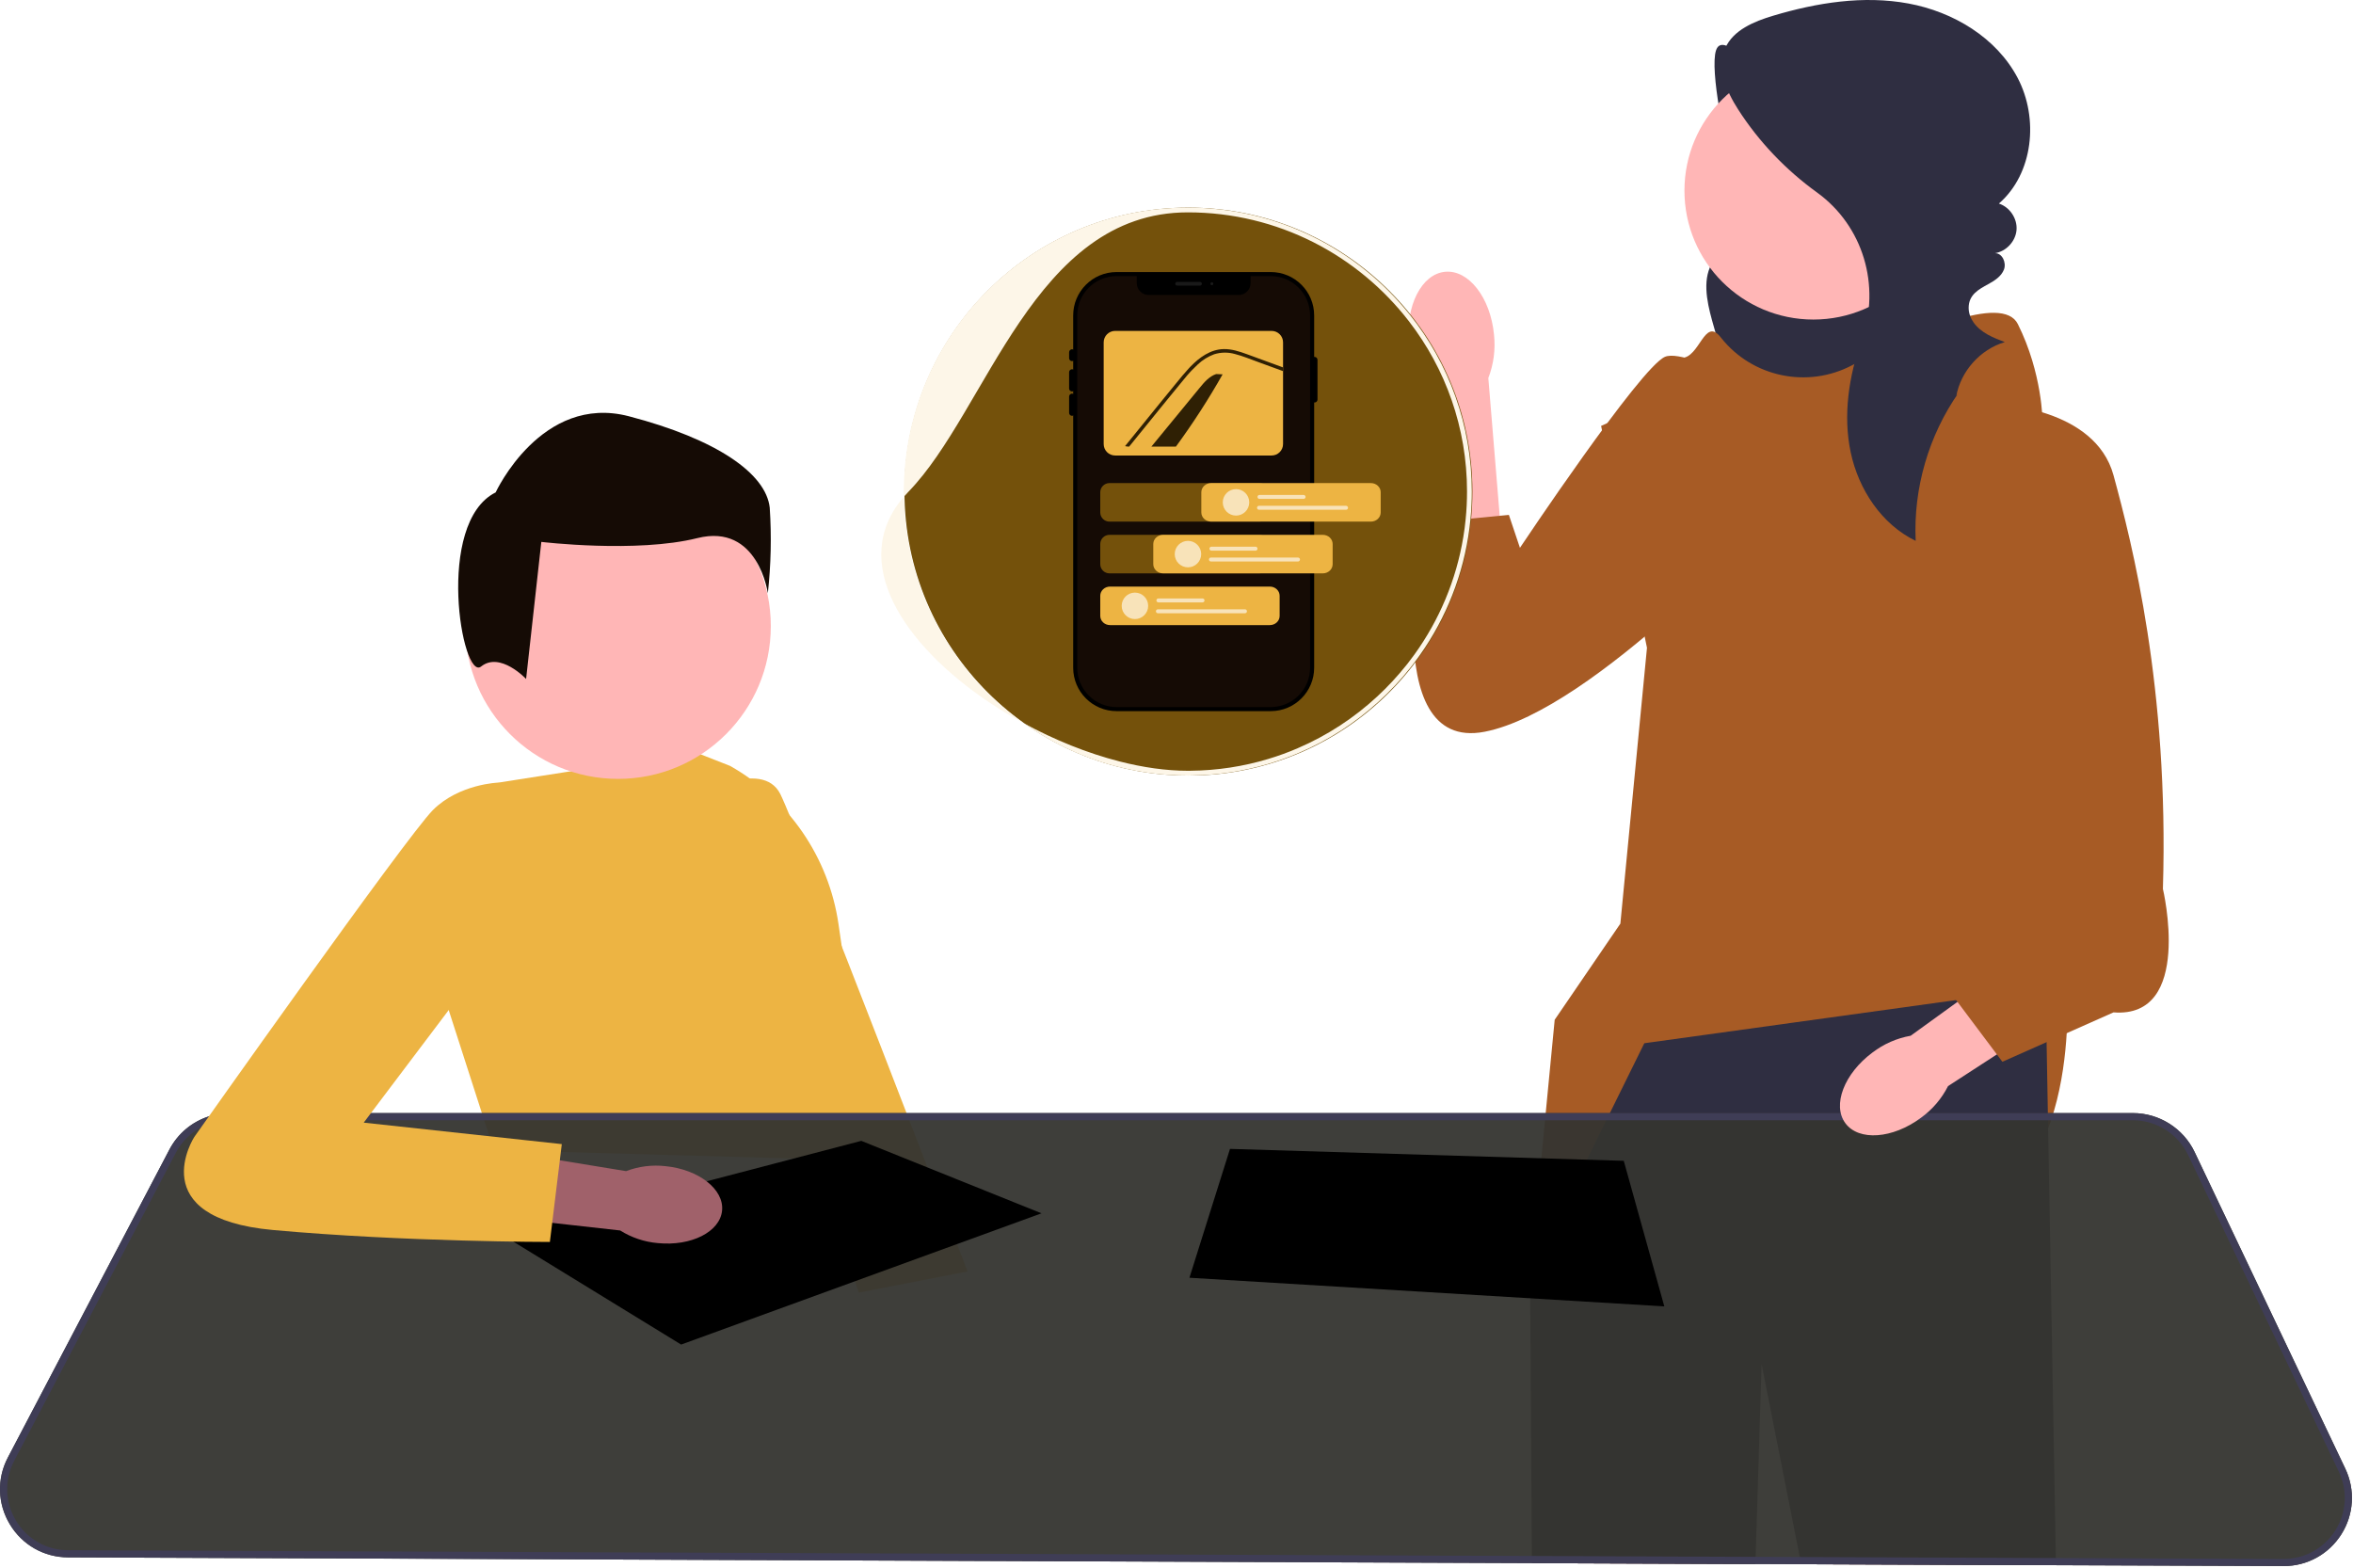 <svg width="986" height="657" viewBox="0 0 986 657" fill="none" xmlns="http://www.w3.org/2000/svg">
<g clip-path="url(#clip0_312_404)">
<path d="M741.278 25.355C733.832 29.539 721.815 12.989 719.091 21.084C716.368 29.18 722.964 61.844 726.367 69.678C728.058 73.572 730.449 77.133 732.109 81.041C733.769 84.948 734.659 89.441 733.192 93.425C730.639 100.358 722.213 103.179 718.035 109.272C713.17 116.369 715.135 125.929 717.41 134.228C719.37 141.381 721.459 148.598 725.233 154.983C729.007 161.368 734.697 166.928 741.807 169.04C750.859 171.73 760.534 168.534 769.26 164.925C777.65 161.455 785.95 157.522 793.086 151.909C800.222 146.296 806.176 138.845 808.67 130.115C811.799 119.165 809.185 107.182 803.768 97.164C798.35 87.147 790.336 78.802 782.113 70.923C768.264 57.653 753.526 45.311 738.03 34.007L741.278 25.355Z" fill="#2F2E41"/>
<path d="M852.012 587.22L844.982 652.83L844.662 655.83L765.132 655.52L764.712 652.51L756.292 592.39L852.012 587.22Z" fill="#FFB6B6"/>
<path d="M730.412 652.38C730.412 653.37 730.402 654.37 730.392 655.38L647.832 655.06L647.562 652.05L642.472 594.98L727.842 584.63C727.842 584.63 730.592 614.9 730.412 652.38Z" fill="#FFB6B6"/>
<path d="M721.223 141.579C734.338 158.099 757.459 162.887 776.119 153.053C802.755 139.017 839.121 122.93 845.548 135.785C855.896 156.481 855.896 176.566 855.896 176.566L866.244 417.769C866.244 417.769 871.418 515.159 806.743 506.563C742.068 497.967 641.174 534.185 641.174 534.185L651.48 427.33L678.999 387.042L690.147 271.458L670.925 178.47L694.208 168.122C694.208 168.122 696.795 150.013 704.556 150.013C712.317 150.013 714.191 132.617 721.015 141.315C721.083 141.402 721.153 141.49 721.223 141.579Z" fill="#A75B25"/>
<path d="M861.532 655.9L844.662 655.83L765.132 655.52L754.782 655.48L754.182 652.47L738.182 571.7L735.682 652.4L735.592 655.4L730.392 655.38L647.832 655.06L641.912 655.03L641.892 652.03L641.542 594.99L641.222 542.17L641.172 534.18L641.182 534.17L665.902 484.06L673.112 469.44L674.592 466.44L689.032 437.17L819.692 419.08L821.692 418.8L857.192 413.89L857.452 428.44L857.602 436.7L858.132 466.44L858.192 469.44L858.252 472.87L861.472 652.89L861.532 655.9Z" fill="#2F2E41"/>
<path d="M759.877 133.907C789.716 133.907 813.905 109.718 813.905 79.879C813.905 50.041 789.716 25.852 759.877 25.852C730.038 25.852 705.849 50.041 705.849 79.879C705.849 109.718 730.038 133.907 759.877 133.907Z" fill="#FFB6B6"/>
<path d="M820.782 164.494C808.172 182.482 801.723 204.707 802.746 226.651C788.449 219.726 778.799 205.093 775.515 189.549C772.231 174.006 774.736 157.685 780.014 142.701C780.067 142.551 780.12 142.401 780.173 142.252C788.186 119.76 780.741 94.623 761.386 80.642C748.331 71.211 737.008 59.38 728.318 45.818C723.412 38.161 719.242 28.557 722.907 20.235C726.285 12.566 735.009 8.982 743.038 6.584C761.37 1.108 780.849 -2.008 799.666 1.457C818.483 4.922 836.597 15.743 845.491 32.684C854.384 49.625 852.054 72.745 837.619 85.304C842.172 86.776 845.393 91.602 845.006 96.371C844.62 101.14 840.663 105.383 835.933 106.102C839.019 105.993 840.841 110.058 839.74 112.943C838.64 115.829 835.802 117.621 833.094 119.106C829.237 121.222 824.962 123.434 824.946 128.974C824.939 131.195 825.731 133.351 827.025 135.156C830.161 139.531 835.225 141.501 840.099 143.351C829.79 146.388 821.569 155.602 819.723 166.19L820.782 164.494Z" fill="#2F2E41"/>
<path d="M590.399 143.593C588.924 128.124 595.711 114.825 605.555 113.889C615.399 112.952 624.572 124.731 626.045 140.205C626.718 146.379 625.903 152.623 623.668 158.417L629.087 224.036L598.24 225.923L596.172 161.034C592.883 155.765 590.903 149.784 590.399 143.593Z" fill="#FFB6B6"/>
<path d="M758.461 174.722C758.461 174.722 708.065 145.077 697.689 149.524C687.313 153.97 636.916 229.565 636.916 229.565L632.283 215.77L596.896 219.19C596.896 219.19 576.144 315.536 622.094 306.643C668.044 297.749 743.639 214.743 743.639 214.743L758.461 174.722Z" fill="#A75B25"/>
<path d="M290.895 334.007C290.895 334.007 319.35 317.325 327.013 332.793C334.676 348.262 405.471 532.797 405.471 532.797L359.851 541.68L290.895 334.007Z" fill="#EDB443"/>
<path d="M305.918 320.94L254.918 300.94L253.627 320.94L208.918 327.94L187.918 422.94L206.918 481.94L348.918 485.94L343.918 465.94C343.918 465.94 366.918 439.94 352.918 397.94L351.364 387.251C347.298 359.303 330.516 334.815 305.918 320.94Z" fill="#EDB443"/>
<path d="M982.762 615.41L919.622 482.74C914.912 472.84 904.782 466.44 893.812 466.44H96.293C93.262 466.44 90.312 466.91 87.532 467.81C80.502 470.06 74.522 474.98 70.982 481.74L3.302 610.76C-1.378 619.67 -1.068 630.15 4.132 638.77C9.322 647.4 18.432 652.58 28.502 652.62L641.912 655.03L647.832 655.06L730.392 655.38L735.592 655.4L754.782 655.48L765.132 655.52L844.662 655.83L861.532 655.9L956.842 656.27H956.962C966.802 656.27 975.812 651.31 981.092 643C986.392 634.65 987.012 624.33 982.762 615.41Z" fill="#353531" fill-opacity="0.95"/>
<path d="M982.762 615.41L919.622 482.74C914.912 472.84 904.782 466.44 893.812 466.44H96.293C93.262 466.44 90.312 466.91 87.532 467.81C80.502 470.06 74.522 474.98 70.982 481.74L3.302 610.76C-1.378 619.67 -1.068 630.15 4.132 638.77C9.322 647.4 18.432 652.58 28.502 652.62L641.912 655.03L647.832 655.06L730.392 655.38L735.592 655.4L754.782 655.48L765.132 655.52L844.662 655.83L861.532 655.9L956.842 656.27H956.962C966.802 656.27 975.812 651.31 981.092 643C986.392 634.65 987.012 624.33 982.762 615.41ZM978.562 641.39C973.832 648.84 965.772 653.27 956.962 653.27H956.852L861.472 652.89L844.982 652.83L764.712 652.51L754.182 652.47L735.682 652.4L730.412 652.38L647.562 652.05L641.892 652.03L28.512 649.62C19.502 649.58 11.342 644.95 6.702 637.23C2.052 629.51 1.772 620.13 5.962 612.15L73.642 483.14C76.082 478.49 79.802 474.81 84.252 472.44C87.882 470.5 92.002 469.44 96.293 469.44H893.812C903.632 469.44 912.692 475.17 916.912 484.03L980.052 616.69C983.862 624.69 983.302 633.92 978.562 641.39Z" fill="#3F3D56"/>
<g filter="url(#filter0_d_312_404)">
<path d="M283.418 562.44L434.418 507.44L358.918 477.074L208.418 516.44L283.418 562.44Z" fill="black"/>
</g>
<g filter="url(#filter1_d_312_404)">
<path d="M513.418 479.44L496.418 533.44L695.418 545.44L678.418 484.44L513.418 479.44Z" fill="black"/>
</g>
<path d="M278.845 488.677C292.837 490.064 303.462 498.408 302.578 507.312C301.694 516.217 289.635 522.308 275.639 520.918C270.04 520.439 264.638 518.627 259.883 515.632L200.675 509.005L204.377 481.286L262.353 490.763C267.605 488.76 273.26 488.045 278.845 488.677Z" fill="#A0616A"/>
<path d="M219.418 333.44L208.918 327.94C208.918 327.94 192.418 328.44 181.418 339.44C170.418 350.44 81.418 476.44 81.418 476.44C81.418 476.44 59.418 510.44 114.418 515.44C169.418 520.44 230.418 520.44 230.418 520.44L235.418 479.44L152.418 470.44L210.54 393.44L219.418 333.44Z" fill="#EDB443"/>
<g clip-path="url(#clip1_312_404)">
<circle cx="498" cy="206" r="119" fill="#74510B"/>
<path d="M531.402 318.05C521.063 321.17 510.132 322.88 498.822 322.98L499.692 324.96C510.702 324.8 521.362 323.11 531.452 320.12L531.402 318.05ZM417.042 293.37C393.992 272.07 379.362 241.79 378.772 208.15C355.242 235.39 378.622 270.35 414.792 294.5C419.342 297.54 424.092 300.41 428.982 303.06C424.792 300.09 420.802 296.85 417.042 293.37ZM590.862 131.98C569.042 104.58 535.412 86.99 497.742 86.99C432.132 86.99 378.742 140.37 378.742 205.99C378.742 206.71 378.752 207.43 378.772 208.15C379.392 207.42 380.052 206.7 380.742 205.99C413.742 171.99 433.232 88.99 497.742 88.99C535.452 88.99 569.052 106.92 590.462 134.71C605.682 154.45 614.742 179.18 614.742 205.99C614.742 209.88 614.552 213.73 614.172 217.52C613.932 220.04 613.602 222.54 613.192 225.01C610.212 243.16 603.042 259.93 592.712 274.26C591.782 275.56 590.822 276.83 589.842 278.08C589.602 278.38 589.372 278.68 589.122 278.97C585.482 283.52 581.512 287.79 577.252 291.74C567.482 300.82 556.162 308.24 543.742 313.56C539.742 315.29 535.622 316.79 531.402 318.05C521.063 321.17 510.132 322.88 498.822 322.98C498.462 322.99 498.102 322.99 497.742 322.99C488.682 322.99 478.972 321.6 469.102 319.07C455.622 315.62 441.832 310.06 428.982 303.06C440.852 311.49 454.332 317.81 468.862 321.44C478.112 323.76 487.782 324.99 497.742 324.99C498.392 324.99 499.042 324.98 499.692 324.96C510.702 324.8 521.362 323.11 531.452 320.12C535.862 318.82 540.162 317.27 544.342 315.48C556.492 310.3 567.612 303.14 577.292 294.41C582.352 289.86 587.032 284.88 591.252 279.52C591.512 279.19 591.772 278.86 592.022 278.52C592.362 278.08 592.702 277.63 593.032 277.18C604.342 262.11 612.142 244.27 615.242 224.88C615.642 222.39 615.962 219.87 616.202 217.32C616.563 213.59 616.742 209.81 616.742 205.99C616.742 178.04 607.063 152.31 590.862 131.98Z" fill="#FDF6E8"/>
<path d="M532.495 114H467.896C457.849 114 449.704 122.145 449.704 132.192V279.808C449.704 289.855 457.849 298 467.896 298H532.495C542.542 298 550.687 289.855 550.687 279.808V132.192C550.687 122.145 542.542 114 532.495 114Z" fill="black"/>
<path d="M548.983 132.193V279.808C548.978 284.18 547.239 288.371 544.148 291.462C541.057 294.553 536.866 296.292 532.495 296.297H467.896C463.525 296.292 459.334 294.553 456.243 291.462C453.151 288.371 451.413 284.18 451.408 279.808V132.193C451.413 127.822 453.151 123.631 456.243 120.54C459.334 117.448 463.525 115.71 467.896 115.704H476.344V118.622C476.344 119.943 476.868 121.21 477.803 122.144C478.737 123.079 480.004 123.603 481.325 123.603H519.066C520.387 123.603 521.654 123.079 522.588 122.144C523.522 121.21 524.047 119.943 524.047 118.622V115.704H532.495C536.866 115.71 541.057 117.448 544.148 120.54C547.239 123.631 548.978 127.822 548.983 132.193Z" fill="#150B05"/>
<path d="M449.239 151.327C448.911 151.326 448.596 151.196 448.363 150.963C448.131 150.731 448 150.416 448 150.088V147.609C448 147.281 448.131 146.966 448.363 146.733C448.595 146.501 448.91 146.37 449.239 146.37C449.568 146.37 449.883 146.501 450.115 146.733C450.348 146.966 450.478 147.281 450.478 147.609V150.088C450.478 150.416 450.347 150.731 450.115 150.963C449.883 151.196 449.568 151.326 449.239 151.327Z" fill="black"/>
<path d="M449.239 164.034C448.911 164.033 448.596 163.903 448.363 163.67C448.131 163.438 448 163.123 448 162.795V155.973C448 155.644 448.131 155.329 448.363 155.097C448.595 154.865 448.91 154.734 449.239 154.734C449.568 154.734 449.883 154.865 450.115 155.097C450.348 155.329 450.478 155.644 450.478 155.973V162.795C450.478 163.123 450.347 163.438 450.115 163.67C449.883 163.903 449.568 164.033 449.239 164.034Z" fill="black"/>
<path d="M449.239 174.249C448.911 174.249 448.596 174.118 448.363 173.886C448.131 173.654 448 173.339 448 173.01V166.189C448 165.86 448.131 165.545 448.363 165.312C448.595 165.08 448.91 164.95 449.239 164.95C449.568 164.95 449.883 165.08 450.115 165.312C450.348 165.545 450.478 165.86 450.478 166.189V173.01C450.478 173.339 450.347 173.654 450.115 173.886C449.883 174.118 449.568 174.249 449.239 174.249Z" fill="black"/>
<path d="M550.842 168.673C550.513 168.673 550.198 168.542 549.966 168.31C549.734 168.078 549.603 167.763 549.603 167.434V150.79C549.603 150.461 549.733 150.146 549.966 149.914C550.198 149.681 550.513 149.551 550.842 149.551C551.17 149.551 551.486 149.681 551.718 149.914C551.95 150.146 552.081 150.461 552.081 150.79V167.434C552.08 167.763 551.95 168.078 551.718 168.31C551.485 168.542 551.17 168.673 550.842 168.673Z" fill="black"/>
<path d="M502.857 119.683H493.254C493.049 119.683 492.852 119.601 492.707 119.456C492.561 119.311 492.48 119.114 492.48 118.908C492.48 118.703 492.561 118.506 492.707 118.361C492.852 118.216 493.049 118.134 493.254 118.134H502.857C503.062 118.134 503.259 118.216 503.405 118.361C503.55 118.506 503.631 118.703 503.631 118.908C503.631 119.114 503.55 119.311 503.405 119.456C503.259 119.601 503.062 119.683 502.857 119.683Z" fill="white" fill-opacity="0.1"/>
<path d="M507.813 119.528C508.155 119.528 508.433 119.251 508.433 118.908C508.433 118.566 508.155 118.289 507.813 118.289C507.471 118.289 507.194 118.566 507.194 118.908C507.194 119.251 507.471 119.528 507.813 119.528Z" fill="white" fill-opacity="0.1"/>
<path d="M532.12 261.949H465.149C464.063 261.948 463.021 261.543 462.253 260.823C461.485 260.103 461.053 259.127 461.052 258.108V249.648C461.053 248.629 461.485 247.653 462.253 246.933C463.021 246.213 464.063 245.808 465.149 245.807H532.12C533.206 245.808 534.248 246.213 535.016 246.933C535.784 247.653 536.216 248.629 536.217 249.648V258.108C536.216 259.127 535.784 260.103 535.016 260.823C534.248 261.543 533.206 261.948 532.12 261.949Z" fill="#EDB443"/>
<path d="M503.907 252.43H485.411C485.191 252.43 484.981 252.343 484.826 252.188C484.671 252.032 484.583 251.822 484.583 251.603C484.583 251.383 484.671 251.173 484.826 251.018C484.981 250.862 485.191 250.775 485.411 250.775H503.907C504.127 250.775 504.337 250.862 504.492 251.018C504.648 251.173 504.735 251.383 504.735 251.603C504.735 251.822 504.648 252.032 504.492 252.188C504.337 252.343 504.127 252.43 503.907 252.43Z" fill="#F8E3B9"/>
<path d="M521.697 256.981H485.204C484.984 256.981 484.774 256.894 484.619 256.739C484.464 256.583 484.376 256.373 484.376 256.153C484.376 255.934 484.464 255.724 484.619 255.568C484.774 255.413 484.984 255.326 485.204 255.326H521.697C521.917 255.326 522.127 255.413 522.282 255.568C522.437 255.724 522.525 255.934 522.525 256.153C522.525 256.373 522.437 256.583 522.282 256.739C522.127 256.894 521.917 256.981 521.697 256.981Z" fill="#F8E3B9"/>
<path d="M475.584 259.426C478.648 259.426 481.132 256.942 481.132 253.878C481.132 250.814 478.648 248.33 475.584 248.33C472.52 248.33 470.036 250.814 470.036 253.878C470.036 256.942 472.52 259.426 475.584 259.426Z" fill="#F8E3B9"/>
<path d="M527.669 240.266H464.892C463.874 240.264 462.898 239.859 462.178 239.139C461.458 238.419 461.053 237.443 461.052 236.425V227.964C461.053 226.946 461.458 225.97 462.178 225.25C462.898 224.53 463.874 224.125 464.892 224.123H527.669C528.687 224.125 529.663 224.53 530.383 225.25C531.103 225.97 531.508 226.946 531.51 227.964V236.425C531.508 237.443 531.103 238.419 530.383 239.139C529.663 239.859 528.687 240.264 527.669 240.266Z" fill="#74510B"/>
<path d="M554.337 240.266H487.366C486.28 240.264 485.238 239.859 484.47 239.139C483.702 238.419 483.27 237.443 483.269 236.425V227.964C483.27 226.946 483.702 225.97 484.47 225.25C485.238 224.53 486.28 224.125 487.366 224.123H554.337C555.424 224.125 556.465 224.53 557.233 225.25C558.001 225.97 558.434 226.946 558.435 227.964V236.425C558.434 237.443 558.001 238.419 557.233 239.139C556.465 239.859 555.424 240.264 554.337 240.266Z" fill="#EDB443"/>
<path d="M526.125 230.746H507.628C507.409 230.746 507.198 230.659 507.043 230.504C506.888 230.349 506.801 230.138 506.801 229.919C506.801 229.7 506.888 229.489 507.043 229.334C507.198 229.179 507.409 229.092 507.628 229.092H526.125C526.344 229.092 526.555 229.179 526.71 229.334C526.865 229.489 526.952 229.7 526.952 229.919C526.952 230.138 526.865 230.349 526.71 230.504C526.555 230.659 526.344 230.746 526.125 230.746Z" fill="#F8E3B9"/>
<path d="M543.914 235.297H507.421C507.202 235.297 506.991 235.21 506.836 235.055C506.681 234.9 506.594 234.689 506.594 234.47C506.594 234.25 506.681 234.04 506.836 233.885C506.991 233.73 507.202 233.642 507.421 233.642H543.914C544.134 233.642 544.344 233.73 544.5 233.885C544.655 234.04 544.742 234.25 544.742 234.47C544.742 234.689 544.655 234.9 544.5 235.055C544.344 235.21 544.134 235.297 543.914 235.297Z" fill="#F8E3B9"/>
<path d="M497.802 237.742C500.866 237.742 503.349 235.258 503.349 232.194C503.349 229.131 500.866 226.647 497.802 226.647C494.738 226.647 492.254 229.131 492.254 232.194C492.254 235.258 494.738 237.742 497.802 237.742Z" fill="#F8E3B9"/>
<path d="M527.669 218.582H464.892C463.874 218.581 462.898 218.176 462.178 217.456C461.458 216.736 461.053 215.76 461.052 214.741V206.281C461.053 205.262 461.458 204.286 462.178 203.566C462.898 202.846 463.874 202.441 464.892 202.44H527.669C528.687 202.441 529.663 202.846 530.383 203.566C531.103 204.286 531.508 205.262 531.51 206.281V214.741C531.508 215.76 531.103 216.736 530.383 217.456C529.663 218.176 528.687 218.581 527.669 218.582Z" fill="#74510B"/>
<path d="M574.472 218.582H507.501C506.415 218.581 505.373 218.176 504.605 217.456C503.837 216.736 503.405 215.76 503.404 214.741V206.281C503.405 205.262 503.837 204.286 504.605 203.566C505.373 202.846 506.415 202.441 507.501 202.44H574.472C575.558 202.441 576.6 202.846 577.368 203.566C578.136 204.286 578.568 205.262 578.57 206.281V214.741C578.568 215.76 578.136 216.736 577.368 217.456C576.6 218.176 575.558 218.581 574.472 218.582Z" fill="#EDB443"/>
<path d="M546.259 209.063H527.763C527.543 209.063 527.333 208.976 527.178 208.821C527.023 208.665 526.935 208.455 526.935 208.236C526.935 208.016 527.023 207.806 527.178 207.65C527.333 207.495 527.543 207.408 527.763 207.408H546.259C546.479 207.408 546.689 207.495 546.844 207.65C547 207.806 547.087 208.016 547.087 208.236C547.087 208.455 547 208.665 546.844 208.821C546.689 208.976 546.479 209.063 546.259 209.063Z" fill="#F8E3B9"/>
<path d="M564.049 213.614H527.556C527.337 213.614 527.126 213.527 526.971 213.372C526.816 213.216 526.729 213.006 526.729 212.787C526.729 212.567 526.816 212.357 526.971 212.201C527.126 212.046 527.337 211.959 527.556 211.959H564.049C564.269 211.959 564.479 212.046 564.634 212.201C564.789 212.357 564.877 212.567 564.877 212.787C564.877 213.006 564.789 213.216 564.634 213.372C564.479 213.527 564.269 213.614 564.049 213.614Z" fill="#F8E3B9"/>
<path d="M517.936 216.059C521 216.059 523.484 213.575 523.484 210.511C523.484 207.447 521 204.963 517.936 204.963C514.872 204.963 512.389 207.447 512.389 210.511C512.389 213.575 514.872 216.059 517.936 216.059Z" fill="#F8E3B9"/>
<path d="M532.859 138.664H467.277C466.007 138.666 464.789 139.171 463.891 140.069C462.992 140.968 462.487 142.185 462.485 143.456V186.086C462.487 187.356 462.992 188.574 463.891 189.473C464.789 190.371 466.007 190.876 467.277 190.878H532.859C534.13 190.877 535.348 190.372 536.246 189.473C537.145 188.575 537.65 187.357 537.651 186.086V143.456C537.65 142.185 537.145 140.967 536.246 140.069C535.348 139.17 534.13 138.665 532.859 138.664Z" fill="#EDB443"/>
<path d="M512.328 156.863C506.401 167.341 499.861 177.461 492.741 187.169H482.457C489.193 178.962 495.934 170.756 502.681 162.549C504.616 160.186 506.716 157.711 509.62 156.75L512.328 156.863Z" fill="#2F2004"/>
<path d="M498.66 155.183C497.587 156.3 496.56 157.463 495.592 158.671C493.461 161.236 491.361 163.824 489.253 166.405C487.94 168.01 486.628 169.615 485.33 171.221C484.918 170.956 484.527 170.66 484.16 170.335C482.087 168.536 480.801 165.997 480.578 163.261C480.355 160.526 481.212 157.812 482.966 155.701C484.72 153.59 487.232 152.249 489.962 151.968C492.692 151.686 495.424 152.484 497.572 154.192C497.959 154.494 498.323 154.825 498.66 155.183Z" fill="#EDB443"/>
<path d="M537.651 153.964V155.521L536.955 155.266L527.167 151.688C523.978 150.524 520.798 149.195 517.505 148.356C514.64 147.537 511.598 147.576 508.756 148.468C506.222 149.406 503.903 150.845 501.939 152.7C501.069 153.504 500.227 154.327 499.411 155.181C499.145 155.463 498.878 155.745 498.615 156.027C497.827 156.885 497.065 157.763 496.343 158.671C494.213 161.237 492.111 163.826 490.005 166.404C488.691 168.011 487.377 169.615 486.078 171.219C481.742 176.525 477.432 181.841 473.148 187.168C472.57 187.162 471.996 187.089 471.436 186.952C475.806 181.522 480.198 176.106 484.61 170.705C484.71 170.581 484.811 170.458 484.911 170.334C485.429 169.689 485.959 169.039 486.484 168.394C488.683 165.7 490.883 163.009 493.085 160.321C494.685 158.366 496.273 156.402 497.997 154.547C498.101 154.428 498.209 154.312 498.321 154.192C498.488 154.014 498.654 153.84 498.824 153.658C502.569 149.79 507.241 146.37 512.837 146.277C516.129 146.227 519.31 147.27 522.371 148.372C525.667 149.566 528.952 150.779 532.245 151.985L537.651 153.964Z" fill="#2F2004"/>
</g>
<path d="M804.947 468.419C793.076 477.234 778.905 478.254 773.296 470.698C767.687 463.143 772.765 449.874 784.641 441.058C789.337 437.471 794.823 435.06 800.642 434.029L851.411 397.314L868.133 421.505L816.308 455.131C813.636 460.404 809.74 464.96 804.947 468.419Z" fill="#FFB6B6"/>
<path d="M836.932 169.416C836.932 169.416 877.886 170.709 885.647 199.166C893.408 227.624 908.93 288.279 906.343 372.496C906.343 372.496 919.278 426.824 885.647 424.237L839.081 444.933L808.036 403.541L833.907 372.496L836.932 169.416Z" fill="#A75B25"/>
<path d="M258.986 326.393C294.34 326.393 323 297.728 323 262.367C323 227.007 294.34 198.341 258.986 198.341C223.631 198.341 194.971 227.007 194.971 262.367C194.971 297.728 223.631 326.393 258.986 326.393Z" fill="#FFB6B6"/>
<path d="M201.599 279.301C209.575 272.92 220.456 284.515 220.456 284.515L226.836 227.084C226.836 227.084 266.714 231.862 292.24 225.489C317.767 219.115 321.752 248.624 321.752 248.624C323.068 236.704 323.334 224.692 322.549 212.726C320.954 198.367 300.218 184.006 263.529 174.434C226.839 164.862 207.698 206.344 207.698 206.344C182.161 219.104 193.614 285.683 201.599 279.301Z" fill="#150B05"/>
</g>
<defs>
<filter id="filter0_d_312_404" x="206.418" y="474.074" width="234" height="93.366" filterUnits="userSpaceOnUse" color-interpolation-filters="sRGB">
<feFlood flood-opacity="0" result="BackgroundImageFix"/>
<feColorMatrix in="SourceAlpha" type="matrix" values="0 0 0 0 0 0 0 0 0 0 0 0 0 0 0 0 0 0 127 0" result="hardAlpha"/>
<feOffset dx="2" dy="1"/>
<feGaussianBlur stdDeviation="2"/>
<feComposite in2="hardAlpha" operator="out"/>
<feColorMatrix type="matrix" values="0 0 0 0 0 0 0 0 0 0 0 0 0 0 0 0 0 0 0.1 0"/>
<feBlend mode="normal" in2="BackgroundImageFix" result="effect1_dropShadow_312_404"/>
<feBlend mode="normal" in="SourceGraphic" in2="effect1_dropShadow_312_404" result="shape"/>
</filter>
<filter id="filter1_d_312_404" x="494.418" y="477.44" width="207" height="74" filterUnits="userSpaceOnUse" color-interpolation-filters="sRGB">
<feFlood flood-opacity="0" result="BackgroundImageFix"/>
<feColorMatrix in="SourceAlpha" type="matrix" values="0 0 0 0 0 0 0 0 0 0 0 0 0 0 0 0 0 0 127 0" result="hardAlpha"/>
<feOffset dx="2" dy="2"/>
<feGaussianBlur stdDeviation="2"/>
<feComposite in2="hardAlpha" operator="out"/>
<feColorMatrix type="matrix" values="0 0 0 0 0 0 0 0 0 0 0 0 0 0 0 0 0 0 0.1 0"/>
<feBlend mode="normal" in2="BackgroundImageFix" result="effect1_dropShadow_312_404"/>
<feBlend mode="normal" in="SourceGraphic" in2="effect1_dropShadow_312_404" result="shape"/>
</filter>
<clipPath id="clip0_312_404">
<rect width="985.56" height="656.27" fill="white"/>
</clipPath>
<clipPath id="clip1_312_404">
<rect width="247.709" height="238.01" fill="white" transform="translate(369.291 86.99)"/>
</clipPath>
</defs>
</svg>
